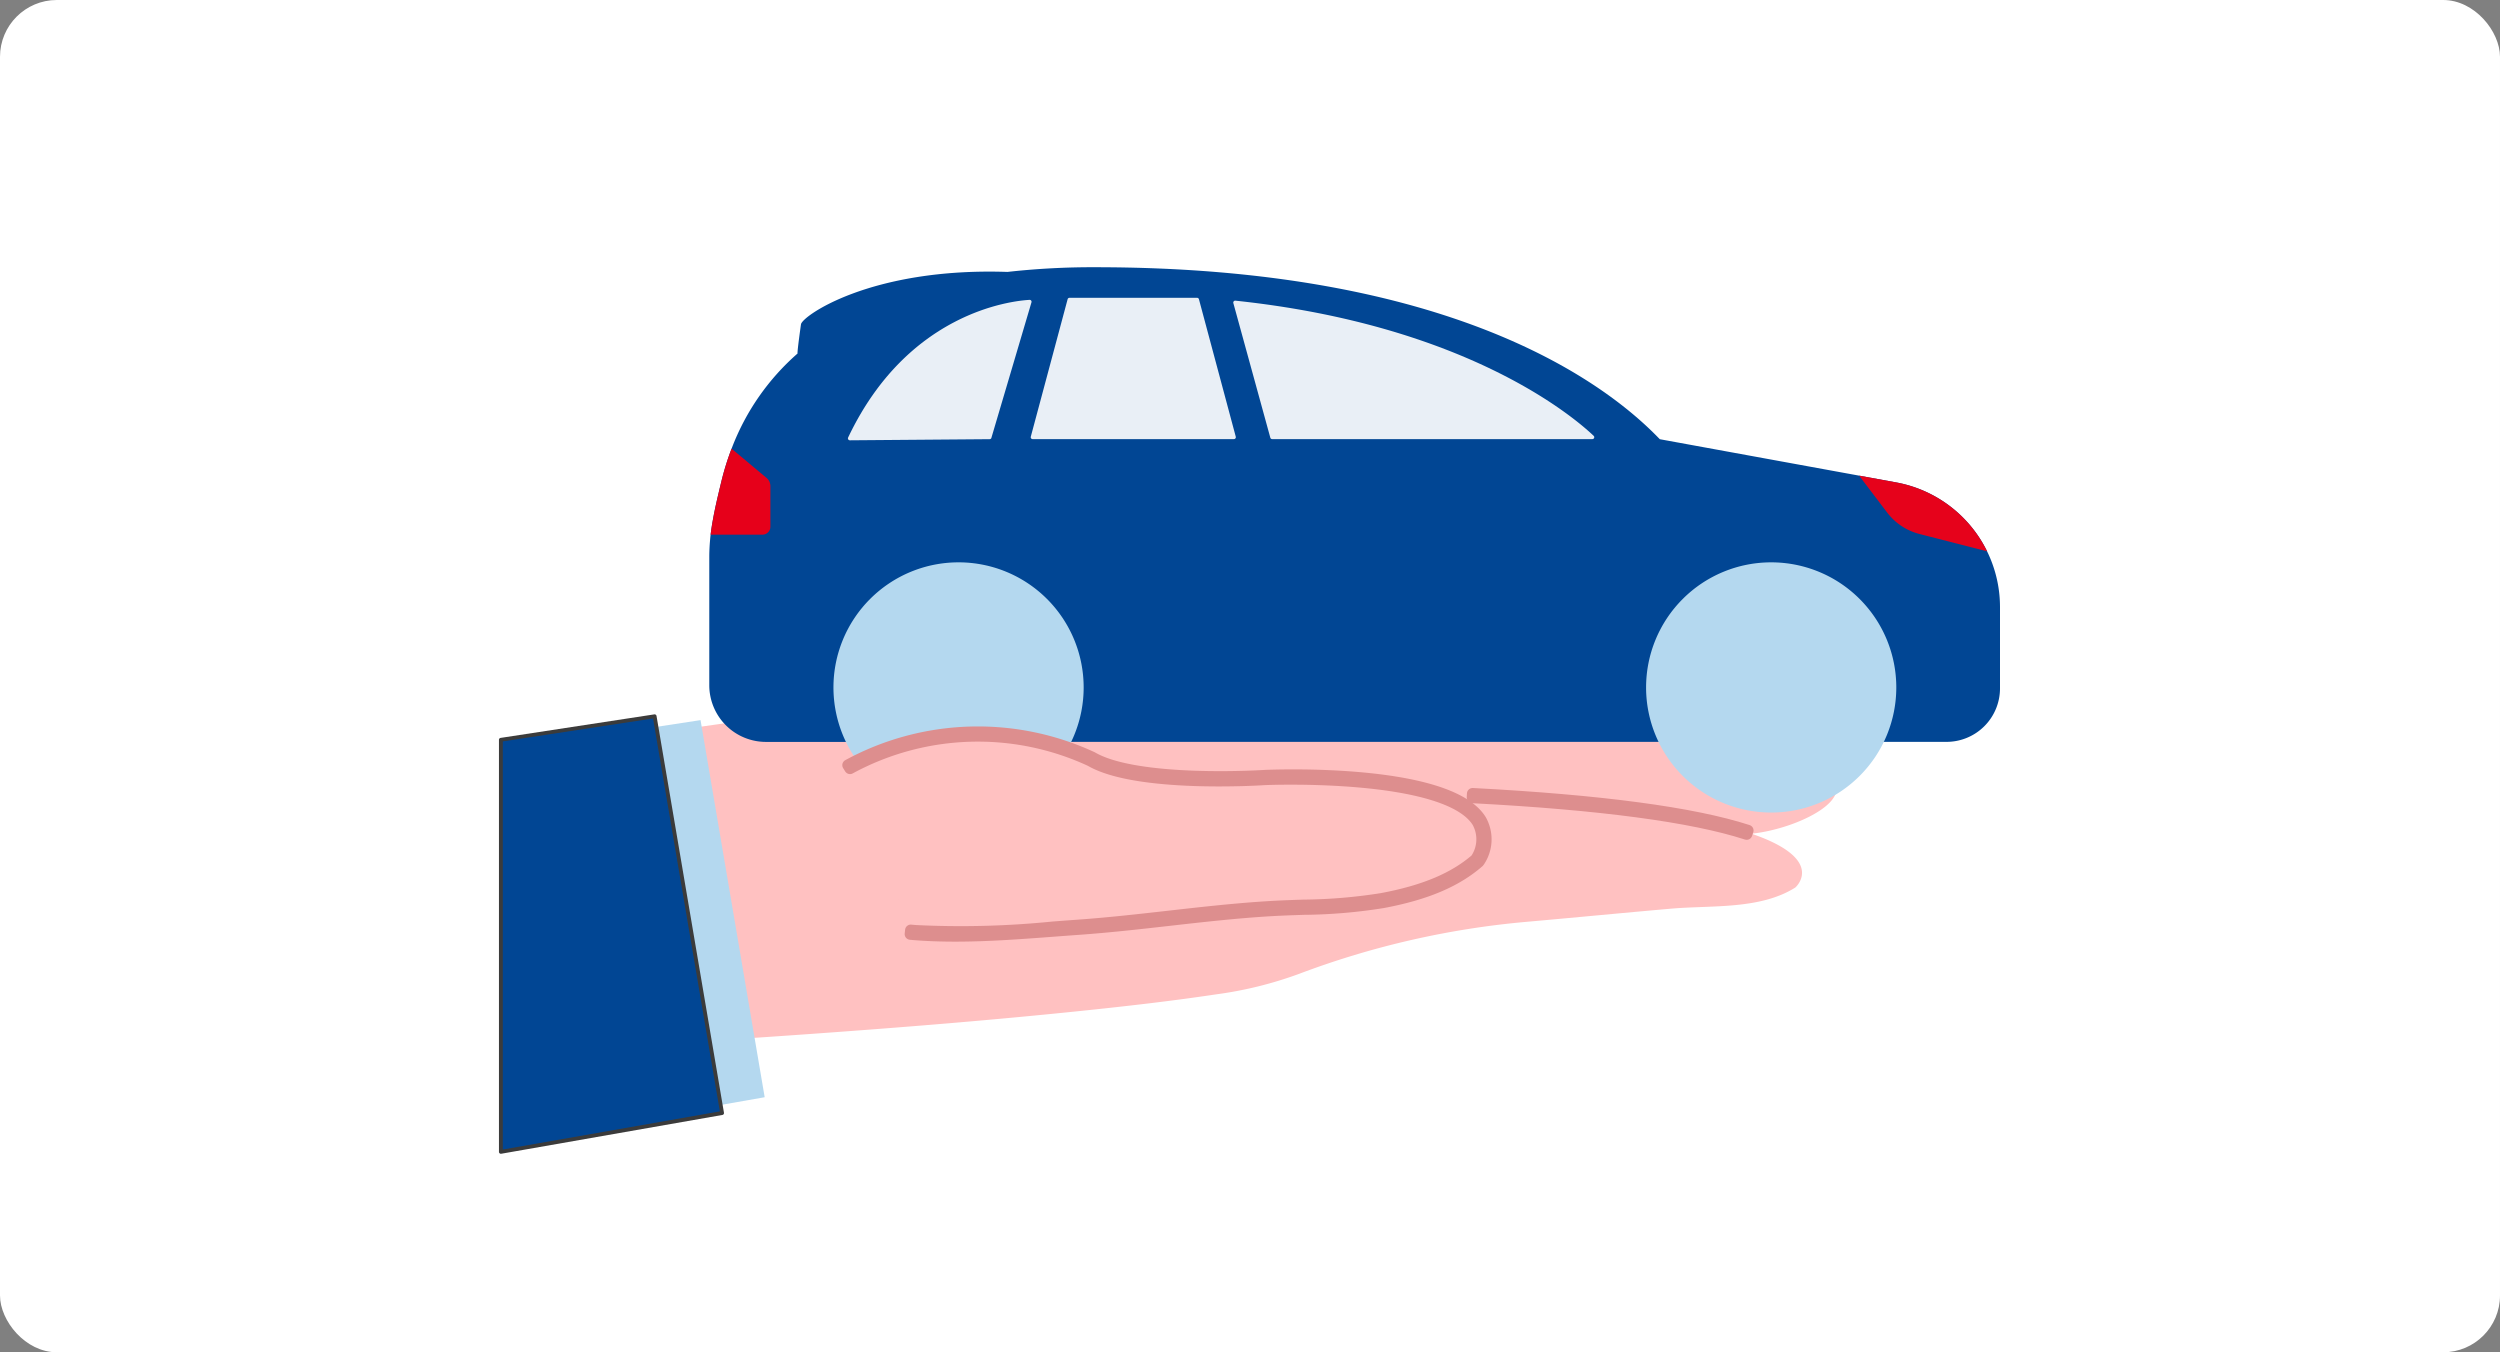 <svg xmlns="http://www.w3.org/2000/svg" xmlns:xlink="http://www.w3.org/1999/xlink" width="220" height="119" viewBox="0 0 220 119">
  <rect x="0" y="0" width="220" height="119" fill="#808080" stroke="none"/>
  <defs>
    <clipPath id="clip-path">
      <rect id="長方形_310" data-name="長方形 310" width="132.092" height="78.016" fill="none"/>
    </clipPath>
  </defs>
  <g id="img_merit_02" transform="translate(-440 -1282)">
    <rect id="長方形_486" data-name="長方形 486" width="220" height="119" rx="5" transform="translate(440 1282)" fill="#fff"/>
    <g id="グループ_3250" data-name="グループ 3250" transform="translate(483.908 1305.516)">
      <g id="グループ_1103" data-name="グループ 1103" clip-path="url(#clip-path)">
        <path id="パス_568" data-name="パス 568" d="M105.676,137.217c35.568,1.86,28.407,8.09,28.407,8.09-3.1,1.956-7.377,1.552-10.887,1.857-4.256.371-8.508.786-12.764,1.162a75.381,75.381,0,0,0-20,4.572,34.186,34.186,0,0,1-7.321,1.811c-3.87.582-7.76,1.026-11.652,1.432-7.983.832-15.986,1.478-23.992,2.049-2.608.186-5.217.367-7.827.526L28.128,132.649s36.394-6.263,56.664-4.88a235.3,235.3,0,0,1,50.1,6.755c6.816,2.019-.294,5.743-5.034,6.081" transform="translate(-20.003 -90.721)" fill="#ffc1c1"/>
        <path id="パス_569" data-name="パス 569" d="M16.9,139.944l12.86-1.968,5.644,33.186-18.5,3.25Z" transform="translate(-12.02 -98.122)" fill="#b4d8ef"/>
        <path id="パス_570" data-name="パス 570" d="M320.705,163.947c-4.774-1.55-12.894-2.634-24.135-3.222l.018-.338c11.27.59,19.42,1.679,24.222,3.238Z" transform="translate(-210.906 -114.059)" fill="#dd8e8e"/>
        <path id="パス_571" data-name="パス 571" d="M320.705,163.947c-4.774-1.55-12.894-2.634-24.135-3.222l.018-.338c11.27.59,19.42,1.679,24.222,3.238Z" transform="translate(-210.906 -114.059)" fill="none" stroke="#dd8e8e" stroke-linecap="round" stroke-linejoin="round" stroke-miterlimit="10" stroke-width="1"/>
        <path id="パス_572" data-name="パス 572" d="M.585,138.875l13.529-2.07,5.937,34.912L.585,175.136Z" transform="translate(-0.416 -97.289)" fill="#014694"/>
        <path id="パス_573" data-name="パス 573" d="M.169,174.888A.17.17,0,0,1,0,174.719V138.458a.17.17,0,0,1,.144-.167l13.529-2.07a.171.171,0,0,1,.193.139L19.8,171.272a.169.169,0,0,1-.137.2L.2,174.886l-.029,0M.339,138.6v35.914l19.1-3.355L13.56,136.58Z" transform="translate(0 -96.872)" fill="#3b3b3b"/>
        <line id="線_117" data-name="線 117" x1="46.426" transform="translate(52.925 41.772)" fill="#014694"/>
        <path id="パス_574" data-name="パス 574" d="M73.66,41.772H69.069a4.989,4.989,0,0,1-4.989-4.989v-11.4a17.947,17.947,0,0,1,.312-3.126c.2-1.132.474-2.256.735-3.339a23.822,23.822,0,0,1,.949-3.041,20.969,20.969,0,0,1,5.77-8.283c-.034-.2.3-2.549.3-2.549C72.147,4.37,78.2,0,90.321.413A67.421,67.421,0,0,1,98.03,0c31.3,0,44.872,10.1,49.694,15.134l20.79,3.8A11.154,11.154,0,0,1,177.663,29.9v7.162a4.706,4.706,0,0,1-4.706,4.706H170.2" transform="translate(-45.571 0)" fill="#014694"/>
        <path id="パス_575" data-name="パス 575" d="M227.137,22.371h28.175a.167.167,0,0,0,.118-.288c-1.718-1.634-11.167-9.741-31.527-11.895a.17.17,0,0,0-.182.213l3.254,11.846a.168.168,0,0,0,.162.124" transform="translate(-159.095 -7.245)" fill="#e9eff6"/>
        <path id="パス_576" data-name="パス 576" d="M70.866,55.049l.035-.092" transform="translate(-50.396 -39.083)" fill="#005f7c"/>
        <path id="パス_577" data-name="パス 577" d="M349.484,100.906A11.009,11.009,0,1,0,360.493,89.9a11.008,11.008,0,0,0-11.009,11.009" transform="translate(-248.536 -63.93)" fill="#b4d8ef"/>
        <path id="パス_578" data-name="パス 578" d="M101.9,100.906A11.009,11.009,0,1,0,112.906,89.9,11.009,11.009,0,0,0,101.9,100.906" transform="translate(-72.464 -63.93)" fill="#b4d8ef"/>
        <path id="パス_579" data-name="パス 579" d="M118.941,22.082l3.527-11.925a.167.167,0,0,0-.169-.215c-1.58.09-10.735,1.083-15.967,12.116a.171.171,0,0,0,.154.243l12.3-.1a.168.168,0,0,0,.16-.12" transform="translate(-75.606 -7.07)" fill="#e9eff6"/>
        <path id="パス_580" data-name="パス 580" d="M162.177,21.746h17.714a.168.168,0,0,0,.162-.211l-3.242-12.1a.168.168,0,0,0-.162-.124H165.419a.169.169,0,0,0-.163.124l-3.242,12.1a.168.168,0,0,0,.162.211" transform="translate(-115.213 -6.62)" fill="#e9eff6"/>
        <path id="パス_581" data-name="パス 581" d="M66.333,55.274l3.081,2.576a.94.94,0,0,1,.337.722v3.569a.7.7,0,0,1-.7.7H64.492c.051-.425.117-.85.193-1.275.2-1.132.474-2.257.735-3.339a23.846,23.846,0,0,1,.913-2.949" transform="translate(-45.864 -39.308)" fill="#e6001a"/>
        <path id="パス_582" data-name="パス 582" d="M414.381,63.489l2.468,3.249a5.185,5.185,0,0,0,2.841,1.886l5.954,1.526a11.15,11.15,0,0,0-8.014-6.067Z" transform="translate(-294.687 -45.15)" fill="#e6021b"/>
        <path id="パス_583" data-name="パス 583" d="M106.656,145a23.567,23.567,0,0,1,21.328-.677c4.063,2.37,15.261,1.622,15.261,1.622s23.226-1.039,18.709,7.3a17.4,17.4,0,0,1-8.357,3.526,76.6,76.6,0,0,1-9.745.7c-5.675.328-11.336,1.244-17.012,1.645a99.018,99.018,0,0,1-14.324.476c-.148-.011-.3-.024-.444-.039" transform="translate(-75.848 -101.037)" fill="#ffc1c1"/>
        <path id="パス_584" data-name="パス 584" d="M115.781,159.509c-1.171,0-2.339-.036-3.5-.124-.15-.012-.3-.024-.449-.04l.036-.337c.146.015.292.028.439.039a80.864,80.864,0,0,0,12.082-.311q1.113-.084,2.217-.164c2.648-.187,5.339-.492,7.942-.786,2.972-.336,6.045-.684,9.073-.859.933-.054,1.882-.086,2.8-.117a46.021,46.021,0,0,0,6.923-.583c3.7-.694,6.328-1.8,8.254-3.467a3.13,3.13,0,0,0,.145-3.285c-2.757-4.4-18.553-3.749-18.713-3.74-.456.029-11.293.724-15.353-1.646a23.576,23.576,0,0,0-21.154.675l-.179-.287a23.925,23.925,0,0,1,21.49-.687c3.985,2.324,15.066,1.614,15.178,1.607.662-.03,16.157-.669,19.018,3.9a3.459,3.459,0,0,1-.149,3.653l-.038.047c-1.975,1.723-4.656,2.856-8.438,3.564a46.193,46.193,0,0,1-6.974.589c-.916.031-1.864.063-2.792.116-3.019.174-6.087.522-9.055.858-2.606.295-5.3.6-7.956.788-.735.052-1.474.108-2.216.164-2.841.215-5.75.436-8.636.436" transform="translate(-75.629 -100.66)" fill="#dd8e8e"/>
        <path id="パス_585" data-name="パス 585" d="M115.781,159.509c-1.171,0-2.339-.036-3.5-.124-.15-.012-.3-.024-.449-.04l.036-.337c.146.015.292.028.439.039a80.864,80.864,0,0,0,12.082-.311q1.113-.084,2.217-.164c2.648-.187,5.339-.492,7.942-.786,2.972-.336,6.045-.684,9.073-.859.933-.054,1.882-.086,2.8-.117a46.021,46.021,0,0,0,6.923-.583c3.7-.694,6.328-1.8,8.254-3.467a3.13,3.13,0,0,0,.145-3.285c-2.757-4.4-18.553-3.749-18.713-3.74-.456.029-11.293.724-15.353-1.646a23.576,23.576,0,0,0-21.154.675l-.179-.287a23.925,23.925,0,0,1,21.49-.687c3.985,2.324,15.066,1.614,15.178,1.607.662-.03,16.157-.669,19.018,3.9a3.459,3.459,0,0,1-.149,3.653l-.038.047c-1.975,1.723-4.656,2.856-8.438,3.564a46.193,46.193,0,0,1-6.974.589c-.916.031-1.864.063-2.792.116-3.019.174-6.087.522-9.055.858-2.606.295-5.3.6-7.956.788-.735.052-1.474.108-2.216.164C121.577,159.289,118.667,159.509,115.781,159.509Z" transform="translate(-75.629 -100.66)" fill="none" stroke="#dd8e8e" stroke-linecap="round" stroke-linejoin="round" stroke-miterlimit="10" stroke-width="1"/>
      </g>
    </g>
  </g>
</svg>
